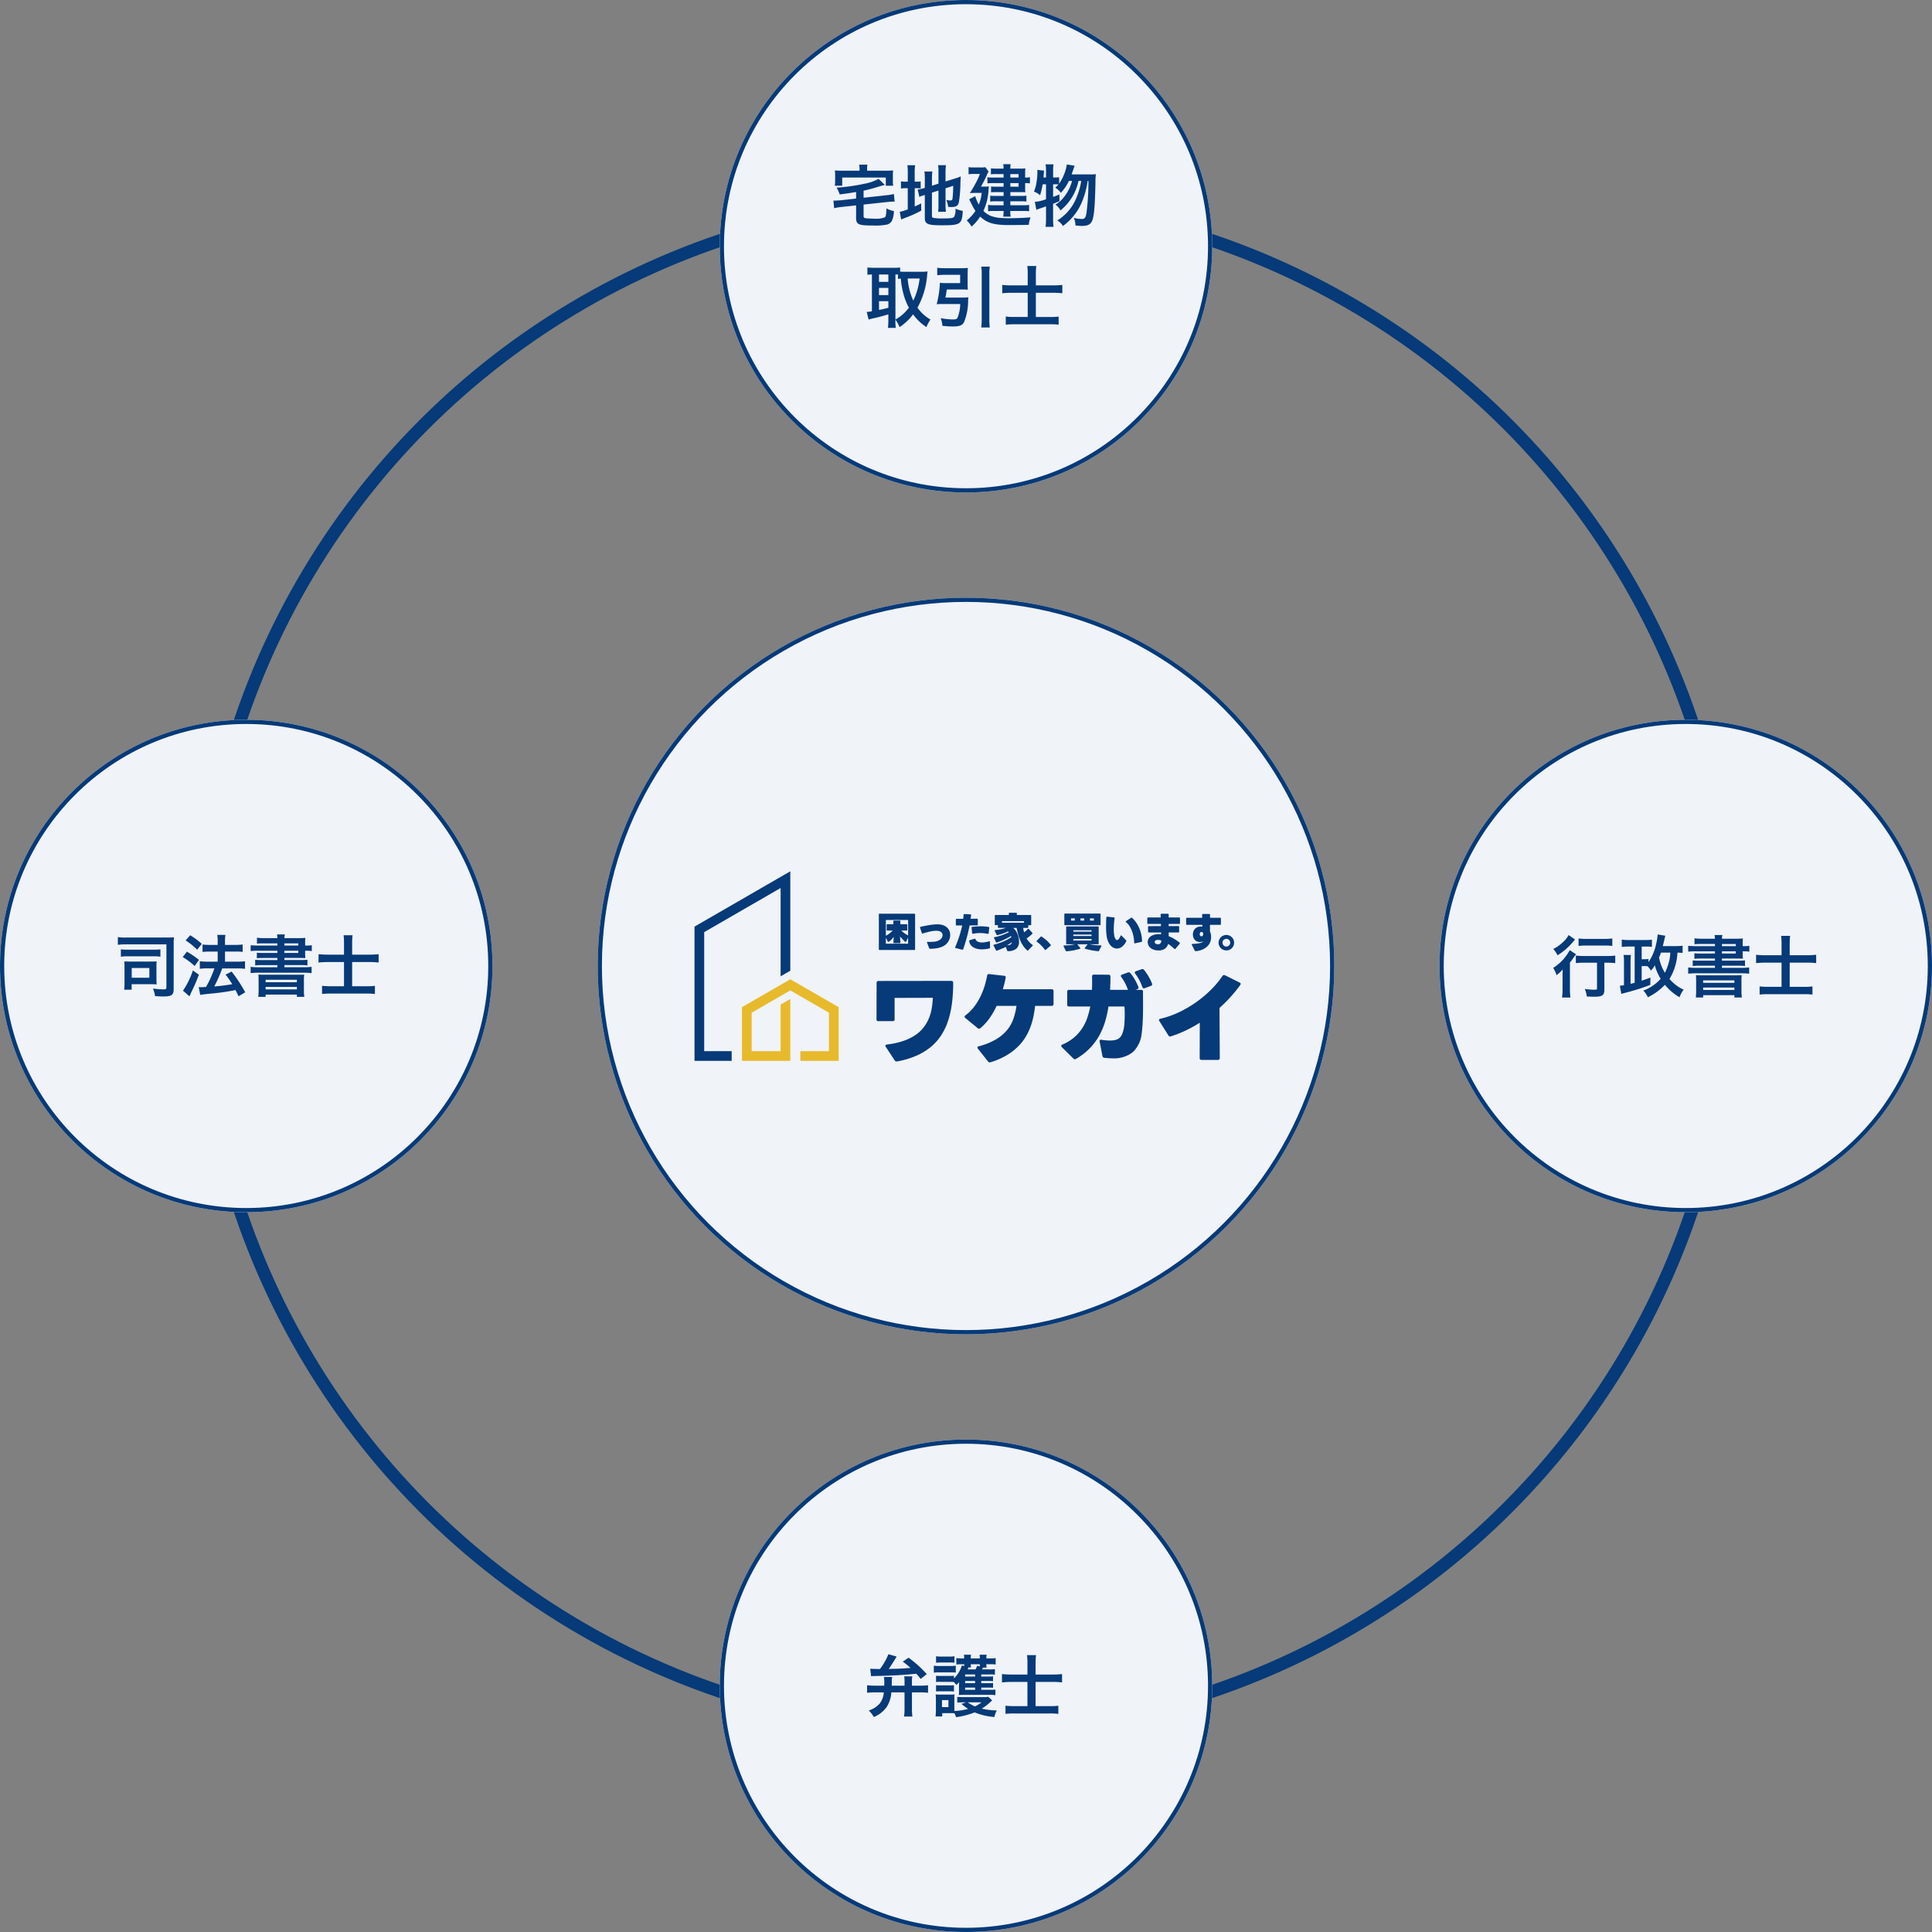 <svg xmlns="http://www.w3.org/2000/svg" width="459" height="459" viewBox="0 0 459 459"><rect x="0" y="0" width="459" height="459" fill="#808080" stroke="none"/><g transform="translate(10358 24568)"><g transform="translate(-10312 -24522)" fill="none" stroke="#063a78" stroke-width="3"><circle cx="183.5" cy="183.5" r="183.5" stroke="none"/><circle cx="183.5" cy="183.5" r="182" fill="none"/></g><g transform="translate(-10216 -24426)" fill="#f0f3f7" stroke="#063a78" stroke-width="1"><circle cx="87.5" cy="87.5" r="87.5" stroke="none"/><circle cx="87.5" cy="87.5" r="87" fill="none"/></g><g transform="translate(-10193 -24361)"><g transform="translate(0 0)"><path d="M22.758,0,0,13.141V45.035H8.83v-2.3H2.3V14.453L20.457,3.971V24.945l2.3-1.33Z" transform="translate(0 0.001)" fill="#063a78"/><path d="M52.651,74.168V86.922H43.556v-2.3H50.35V75.485L41.166,70.18l-9.184,5.305v9.131h6.882V73.55l2.3-1.33v14.7H29.681V74.168l11.485-6.63Z" transform="translate(-18.408 -41.886)" fill="#e7ba2b" fill-rule="evenodd"/></g><g transform="translate(43.239 9.851)"><path d="M111.318,105.7a.541.541,0,0,1-.588-.235l-2.115-3.221a.4.4,0,0,1-.094-.259c0-.173.125-.274.376-.306a18.72,18.72,0,0,0,3.985-.882,11.894,11.894,0,0,0,2.879-1.445,8.282,8.282,0,0,0,1.951-1.88,9.715,9.715,0,0,0,1.2-2.175,11.132,11.132,0,0,0,.635-2.34,20.848,20.848,0,0,0,.235-2.374l-9.075.023v5.078a.4.4,0,0,1-.447.447h-3.408a.4.4,0,0,1-.447-.447l.023-8.651a.4.4,0,0,1,.447-.447l17.3-.023c.3,0,.447.157.447.47a39.518,39.518,0,0,1-.247,4.5,23.317,23.317,0,0,1-.823,4.067,15.416,15.416,0,0,1-1.563,3.549,12.258,12.258,0,0,1-2.457,2.915,14.372,14.372,0,0,1-3.5,2.21,20.112,20.112,0,0,1-4.713,1.422" transform="translate(-106.405 -70.38)" fill="#063a78"/><path d="M150.349,104.83a.517.517,0,0,1-.588-.188l-2.4-3.032a.511.511,0,0,1-.117-.259q0-.259.329-.329a15.684,15.684,0,0,0,4.078-1.634,10.219,10.219,0,0,0,2.621-2.2,8.587,8.587,0,0,0,1.516-2.68,16.667,16.667,0,0,0,.741-3.079h-4.725A18.586,18.586,0,0,1,150.09,94.4a12.142,12.142,0,0,1-2.162,2.339.536.536,0,0,1-.306.117.584.584,0,0,1-.329-.141l-2.915-2.4a.388.388,0,0,1-.188-.305.4.4,0,0,1,.212-.329,10.838,10.838,0,0,0,2.057-2.045,14.14,14.14,0,0,0,1.492-2.41,17.262,17.262,0,0,0,1-2.539,22.519,22.519,0,0,0,.6-2.433.4.4,0,0,1,.493-.376l3.526.4a.376.376,0,0,1,.377.493q-.118.682-.294,1.352t-.364,1.351h11.589a.4.4,0,0,1,.447.447v3.056a.4.4,0,0,1-.447.447H160.95q-.14,1.246-.411,2.562a16.9,16.9,0,0,1-.752,2.586,13.92,13.92,0,0,1-1.246,2.48,11.682,11.682,0,0,1-1.9,2.28,14.614,14.614,0,0,1-2.68,1.963,17.344,17.344,0,0,1-3.609,1.528" transform="translate(-123.267 -69.307)" fill="#063a78"/><path d="M188.889,103.162a.628.628,0,0,1-.329-.164l-2.75-2.727a.427.427,0,0,1-.141-.306c0-.141.086-.243.259-.306a10.625,10.625,0,0,0,2.668-1.586,10.277,10.277,0,0,0,1.916-2.092,10.923,10.923,0,0,0,1.282-2.516,18.839,18.839,0,0,0,.764-2.856h-5.031a.4.4,0,0,1-.446-.447V87.106a.4.4,0,0,1,.446-.446h5.431q.047-.776.047-1.552t-.024-1.6c0-.313.15-.47.447-.47l3.479.024c.3,0,.447.157.447.47q0,.8-.024,1.587t-.07,1.54h4.254a12.109,12.109,0,0,0-.657-1.54,10.8,10.8,0,0,0-.918-1.493.512.512,0,0,1-.117-.282q0-.211.282-.305l1.364-.494a.508.508,0,0,1,.611.141,9.56,9.56,0,0,1,1.105,1.587,12.97,12.97,0,0,1,.8,1.681.394.394,0,0,1-.282.564l-.4.141h1.34q.446,0,.446.47,0,1.1.012,2.409t-.012,2.621q-.022,1.316-.094,2.562t-.21,2.233a7.105,7.105,0,0,1-2.127,4.514,7.246,7.246,0,0,1-4.879,1.457c-.281,0-.58-.012-.893-.035s-.635-.052-.963-.082a.491.491,0,0,1-.471-.424l-.657-3.408a.339.339,0,0,1,.446-.447q.611.094,1.116.13t.953.035a4.906,4.906,0,0,0,1.316-.153,2.236,2.236,0,0,0,.9-.482,2.415,2.415,0,0,0,.587-.847,7.042,7.042,0,0,0,.388-1.269,7.282,7.282,0,0,0,.164-1.14q.047-.646.07-1.352t.012-1.434q-.011-.728-.058-1.41h-3.809a24.593,24.593,0,0,1-.834,3.738,16.529,16.529,0,0,1-1.458,3.362,14.405,14.405,0,0,1-2.233,2.926,15.026,15.026,0,0,1-3.186,2.433.723.723,0,0,1-.282.094m16.621-16.9a.392.392,0,0,1-.565-.259,12,12,0,0,0-.7-1.61,10.7,10.7,0,0,0-.987-1.563.511.511,0,0,1-.118-.282q0-.211.306-.329l1.292-.446a.472.472,0,0,1,.588.141,11.135,11.135,0,0,1,1.081,1.552,10.334,10.334,0,0,1,.822,1.693.392.392,0,0,1-.259.564Z" transform="translate(-141.777 -68.344)" fill="#063a78"/><path d="M237.722,104.452a.4.4,0,0,1-.447-.447l.023-8.392a30.511,30.511,0,0,1-3.479,1.916,27.7,27.7,0,0,1-3.385,1.328.458.458,0,0,1-.588-.212l-2.139-3.409a.4.4,0,0,1-.094-.258q0-.235.329-.306a21.754,21.754,0,0,0,4.4-1.539,27.42,27.42,0,0,0,7.629-5.36,21.931,21.931,0,0,0,2.715-3.256.455.455,0,0,1,.612-.164l3.455,1.716a.365.365,0,0,1,.259.329.521.521,0,0,1-.117.281,32.429,32.429,0,0,1-2.34,2.88,35.826,35.826,0,0,1-2.574,2.551l.07,11.895a.4.4,0,0,1-.447.447Z" transform="translate(-160.496 -69.494)" fill="#063a78"/><path d="M107.563,66.583a.137.137,0,0,1-.156-.154V58.121a.137.137,0,0,1,.156-.155h8.3a.137.137,0,0,1,.156.155v8.307a.137.137,0,0,1-.156.154Zm1.509-3.389a4.415,4.415,0,0,0,.857-.527,6.259,6.259,0,0,0,.76-.693h-1.275a.137.137,0,0,1-.156-.154v-1.2a.137.137,0,0,1,.156-.155h1.441v-.717a.137.137,0,0,1,.156-.155h1.353a.138.138,0,0,1,.156.155v.717h1.49a.137.137,0,0,1,.156.155v1.2a.137.137,0,0,1-.156.154h-1.265a6.948,6.948,0,0,0,.788.659,6.088,6.088,0,0,0,.828.5v-3.67h-5.287Zm5.287,1.9V63.65l-.458.92a.144.144,0,0,1-.126.1c-.052,0-.143-.058-.272-.174s-.266-.249-.409-.4-.277-.292-.4-.431-.209-.234-.249-.286l.078,1.424c.013.1-.039.154-.156.154h-1.343q-.175,0-.156-.154l.078-1.327c-.045.058-.125.153-.239.286s-.239.266-.375.4a5.3,5.3,0,0,1-.394.358.555.555,0,0,1-.287.155.139.139,0,0,1-.117-.087l-.458-.93v1.433Z" transform="translate(-106.852 -57.742)" fill="#063a78"/><path d="M127.456,68.321a.214.214,0,0,1-.214-.146l-.477-1.287a.151.151,0,0,1,0-.154.156.156,0,0,1,.151-.049,11.541,11.541,0,0,0,1.514-.038,3.076,3.076,0,0,0,1.163-.32,1.69,1.69,0,0,0,.628-.561,1.239,1.239,0,0,0,.219-.678.95.95,0,0,0-.107-.441.908.908,0,0,0-.341-.353,1.653,1.653,0,0,0-.594-.208,3.268,3.268,0,0,0-.867-.015,9.607,9.607,0,0,0-1.519.266q-.721.189-1.285.353a.171.171,0,0,1-.234-.126l-.4-1.239q-.059-.174.126-.223.759-.164,1.645-.329a18.108,18.108,0,0,1,1.869-.242c.078-.007.156-.012.234-.014s.153,0,.224,0a4,4,0,0,1,1.378.213,2.715,2.715,0,0,1,.95.566,2.267,2.267,0,0,1,.55.809,2.528,2.528,0,0,1,.18.939,2.844,2.844,0,0,1-.107.77,3.1,3.1,0,0,1-.312.731,3.168,3.168,0,0,1-.5.643,2.876,2.876,0,0,1-.677.5,4.5,4.5,0,0,1-.754.31,6.469,6.469,0,0,1-.818.2,7.792,7.792,0,0,1-.832.1c-.28.019-.545.029-.8.029" transform="translate(-114.742 -59.771)" fill="#063a78"/><path d="M140.295,66.2c-.13-.033-.169-.11-.117-.233q.615-1.482,1.008-2.735t.647-2.4H140.5a.163.163,0,0,1-.185-.184v-1.22c0-.123.064-.184.194-.184h1.548c.026-.162.047-.321.063-.48s.031-.318.044-.479q.02-.184.195-.164l1.421.068c.13.013.185.081.166.2-.019.142-.039.282-.058.421s-.045.282-.078.431q.36-.01.735-.01h.8a.163.163,0,0,1,.185.184v1.22a.163.163,0,0,1-.185.184h-1.761q-.244,1.288-.609,2.668t-.91,2.977a.165.165,0,0,1-.224.126Zm6.211.31a4.93,4.93,0,0,1-1.061-.111,3.327,3.327,0,0,1-.944-.363,2.066,2.066,0,0,1-1.022-1.491q-.049-.164.136-.213l1.149-.349c.1-.032.182.009.234.126a1,1,0,0,0,.545.571,2.314,2.314,0,0,0,.983.194,4.684,4.684,0,0,0,.794-.073q.424-.072.9-.2.2-.048.2.155l.019,1.336a.181.181,0,0,1-.156.2q-.438.1-.89.155a6.987,6.987,0,0,1-.892.058m1.412-3.689q-.5-.087-.939-.136a8.164,8.164,0,0,0-.882-.048,8.006,8.006,0,0,0-.832.043q-.414.044-.881.121c-.13.019-.2-.033-.2-.154l-.117-1.289a.164.164,0,0,1,.166-.2q.526-.047,1.032-.087t1-.039q.458,0,.91.039t.92.116a.166.166,0,0,1,.156.2l-.127,1.278c-.007.122-.075.174-.2.155" transform="translate(-121.467 -57.812)" fill="#063a78"/><path d="M160.013,66.674a.172.172,0,0,1-.185-.126l-.321-.891q-.517.271-1.066.5t-1.057.4a.151.151,0,0,1-.2-.078l-.584-1.132q-.078-.145.078-.194a15.76,15.76,0,0,0,2.118-.707,11.657,11.657,0,0,0,2.039-1.094c-.013-.051-.028-.1-.044-.145s-.031-.09-.044-.136a14.842,14.842,0,0,1-1.684.9,14.693,14.693,0,0,1-1.694.654.139.139,0,0,1-.194-.1l-.458-.968q-.068-.154.136-.2a12.08,12.08,0,0,0,1.786-.489,12.973,12.973,0,0,0,1.591-.682c-.032-.033-.063-.065-.092-.1s-.06-.065-.092-.1a12.648,12.648,0,0,1-1.285.523,12.449,12.449,0,0,1-1.256.368.158.158,0,0,1-.194-.1l-.429-.93c-.051-.11,0-.171.146-.184a10.849,10.849,0,0,0,1.285-.174,7.96,7.96,0,0,0,1.2-.329h-1.723a.137.137,0,0,1-.156-.155v-.494h-.585a.137.137,0,0,1-.156-.154V58.251a.137.137,0,0,1,.156-.155h3.183v-.378a.138.138,0,0,1,.157-.155h1.586a.138.138,0,0,1,.156.155V58.1h3.252a.137.137,0,0,1,.156.155v2.111a.137.137,0,0,1-.156.154h-.535v.494a.137.137,0,0,1-.156.155h-1.061c.032.187.066.364.1.532s.075.336.121.5a3.663,3.663,0,0,0,.482-.373q.229-.208.4-.4a.166.166,0,0,1,.117-.058.211.211,0,0,1,.107.048l.857.92a.21.21,0,0,1,.049.107.207.207,0,0,1-.049.106,6.965,6.965,0,0,1-.652.586q-.37.3-.71.537a4.936,4.936,0,0,0,1.392,1.511.159.159,0,0,1,.068.116.146.146,0,0,1-.049.106l-1.042,1.084a.169.169,0,0,1-.117.059.213.213,0,0,1-.107-.049,5.515,5.515,0,0,1-.915-1.017,7.479,7.479,0,0,1-.7-1.249,10.827,10.827,0,0,1-.521-1.452q-.218-.775-.384-1.617h-.73l-.039.038a3.31,3.31,0,0,1,.54.605,4.054,4.054,0,0,1,.424.775,5.209,5.209,0,0,1,.277.886,4.363,4.363,0,0,1,.1.939,2.16,2.16,0,0,1-.623,1.675,3,3,0,0,1-2.015.591m3.816-7.126H158.6v.387h5.228Zm-4.011,5.722a1.457,1.457,0,0,0,.823-.164.736.736,0,0,0,.307-.542q-.312.233-.609.411t-.521.3" transform="translate(-128.792 -57.563)" fill="#063a78"/><path d="M177.16,70.944a.166.166,0,0,1-.136-.087,8.169,8.169,0,0,0-.871-1.012,7.7,7.7,0,0,0-1-.848.159.159,0,0,1-.079-.125.175.175,0,0,1,.059-.126l.915-.939a.2.2,0,0,1,.136-.068.158.158,0,0,1,.1.029,11.031,11.031,0,0,1,1.1.837,7.809,7.809,0,0,1,1.033,1.089.219.219,0,0,1,.048.116.176.176,0,0,1-.078.146l-1.11.939a.215.215,0,0,1-.117.048" transform="translate(-137.05 -62.105)" fill="#063a78"/><path d="M187.367,66.869a.17.17,0,0,1-.194-.106l-.525-1.094a.126.126,0,0,1,0-.131.133.133,0,0,1,.122-.053q.788-.01,1.435-.078a6.492,6.492,0,0,0,1.115-.2h-1.9a.138.138,0,0,1-.156-.155V61.118a.138.138,0,0,1,.156-.155h7.409a.137.137,0,0,1,.156.155v3.931a.137.137,0,0,1-.156.155h-1.947a7.814,7.814,0,0,0,1.241.2q.716.062,1.388.082a.129.129,0,0,1,.121.058.126.126,0,0,1-.014.136l-.555,1.064a.184.184,0,0,1-.194.107q-.838-.077-1.616-.227t-1.48-.354c-.071-.019-.107-.055-.107-.106a.131.131,0,0,1,.039-.1l.672-.862h-2.483l.7.871a.155.155,0,0,1,.039.1c0,.058-.035.1-.107.116a15.094,15.094,0,0,1-1.528.363,16.132,16.132,0,0,1-1.626.218m-.389-6.2a.137.137,0,0,1-.156-.155v-2.45a.137.137,0,0,1,.156-.155h8.295a.138.138,0,0,1,.156.155v2.45a.137.137,0,0,1-.156.155Zm2.327-1.607h-.887v.513h.887Zm3.982,2.808h-4.332v.339h4.332Zm0,1.036h-4.332v.339h4.332Zm0,1.036h-4.332v.378h4.332Zm-1.743-4.88h-.886v.513h.886Zm2.288,0h-.925v.513h.925Z" transform="translate(-142.205 -57.719)" fill="#063a78"/><path d="M207.475,66.812a1.876,1.876,0,0,1-1.056-.334,2.751,2.751,0,0,1-.862-.983,4.827,4.827,0,0,1-.521-1.631,15.3,15.3,0,0,1-.141-2.232q0-1,.059-2.217a.168.168,0,0,1,.2-.174l1.616.174c.123.013.175.084.156.213a19.041,19.041,0,0,0-.2,2.6,7.822,7.822,0,0,0,.122,1.5,2.189,2.189,0,0,0,.365.925.335.335,0,0,0,.262.145.608.608,0,0,0,.419-.247,2.908,2.908,0,0,0,.448-.741c.045-.084.091-.126.136-.126a.186.186,0,0,1,.117.068l1.042,1.084a.2.2,0,0,1,.068.145.273.273,0,0,1-.039.136,3.438,3.438,0,0,1-1.013,1.283,2,2,0,0,1-1.178.411m4.3-1.239c-.136.033-.2-.019-.2-.155a9.524,9.524,0,0,0-.136-1.307,8.194,8.194,0,0,0-.346-1.326,6.5,6.5,0,0,0-.584-1.23,4.28,4.28,0,0,0-.862-1.017.213.213,0,0,1-.078-.136.157.157,0,0,1,.087-.125l1.188-.756a.182.182,0,0,1,.116-.039.191.191,0,0,1,.137.058,6.217,6.217,0,0,1,.944,1.084,7.641,7.641,0,0,1,.735,1.337,8.59,8.59,0,0,1,.482,1.5,7.19,7.19,0,0,1,.175,1.583.183.183,0,0,1-.166.2Z" transform="translate(-150.357 -58.31)" fill="#063a78"/><path d="M225.2,66.707a3.442,3.442,0,0,1-.677-.068,3.1,3.1,0,0,1-.632-.2,2.328,2.328,0,0,1-.54-.329,1.723,1.723,0,0,1-.4-.46,1.867,1.867,0,0,1-.263-.949,1.638,1.638,0,0,1,.19-.77,1.662,1.662,0,0,1,.57-.615,3.067,3.067,0,0,1,.822-.353,3.968,3.968,0,0,1,1.057-.131q.253,0,.545.029a1.976,1.976,0,0,1-.01-.2v-.223h-2.91a.163.163,0,0,1-.185-.184V61.12a.163.163,0,0,1,.185-.184l2.872-.009c0-.09,0-.178,0-.262s-.005-.171-.005-.261h-3.047a.163.163,0,0,1-.185-.184V59.058a.163.163,0,0,1,.185-.184l3-.01q-.01-.184-.01-.353t-.01-.334a.163.163,0,0,1,.185-.184l1.539-.009c.123,0,.185.058.185.174v.707h2.5a.163.163,0,0,1,.185.184V60.22a.163.163,0,0,1-.185.184h-2.5v.523l2.3-.01a.163.163,0,0,1,.185.184v1.152a.163.163,0,0,1-.185.184h-2.3c.006.149.009.3.009.441v.44a9.056,9.056,0,0,1,1.27.62,10.71,10.71,0,0,1,1.31.91.188.188,0,0,1,.078.136.168.168,0,0,1-.049.126l-1.013,1.2a.176.176,0,0,1-.136.068.18.18,0,0,1-.127-.058q-.331-.31-.7-.61t-.745-.561a2.457,2.457,0,0,1-.477.857,1.814,1.814,0,0,1-.809.537,2.8,2.8,0,0,1-.526.126,3.834,3.834,0,0,1-.545.039m-.068-1.471a1.105,1.105,0,0,0,.151-.01.684.684,0,0,0,.467-.286,1.231,1.231,0,0,0,.18-.566,2.259,2.259,0,0,0-.837-.174,1.024,1.024,0,0,0-.555.135.368.368,0,0,0-.146.16.474.474,0,0,0-.049.208.411.411,0,0,0,.039.184.538.538,0,0,0,.292.256,1.145,1.145,0,0,0,.457.092" transform="translate(-158.251 -57.751)" fill="#063a78"/><path d="M241.518,66.909a.217.217,0,0,1-.224-.126l-.691-1.366a.139.139,0,0,1,.136-.223,8.049,8.049,0,0,0,1.748-.189,1.6,1.6,0,0,0,.91-.469,1.14,1.14,0,0,1-.37.159,1.85,1.85,0,0,1-.447.053,2.013,2.013,0,0,1-.672-.116,1.371,1.371,0,0,1-.565-.368,1.6,1.6,0,0,1-.37-.6,2.179,2.179,0,0,1,.054-1.549,1.605,1.605,0,0,1,.511-.673,1.745,1.745,0,0,1,.564-.286,2.268,2.268,0,0,1,1-.063c0-.071,0-.142,0-.213s-.005-.142-.005-.213h-3.66a.163.163,0,0,1-.185-.184V59.173a.163.163,0,0,1,.185-.184h3.631q-.01-.184-.01-.358t-.01-.358a.163.163,0,0,1,.185-.184h1.509q.185,0,.185.174v.726h2.4a.163.163,0,0,1,.185.184V60.48a.163.163,0,0,1-.185.184h-2.415q0,.369,0,.76t0,.808a3.017,3.017,0,0,1,.185.561,3.25,3.25,0,0,1,.078.746c0,.09,0,.182-.009.276s-.016.192-.029.3a2.683,2.683,0,0,1-.351,1.027,3.078,3.078,0,0,1-.749.857,4.079,4.079,0,0,1-1.105.615,5.023,5.023,0,0,1-1.406.3m1.353-3.534a.467.467,0,0,0,.18-.034.274.274,0,0,0,.131-.111.514.514,0,0,0,.088-.193.963.963,0,0,0,.019-.184.839.839,0,0,0-.015-.174.484.484,0,0,0-.024-.087c-.007-.007-.01-.012-.01-.014s0-.008-.01-.015a.35.35,0,0,0-.136-.159.366.366,0,0,0-.194-.054.428.428,0,0,0-.2.049.371.371,0,0,0-.151.155.7.7,0,0,0-.078.32.652.652,0,0,0,.078.329.352.352,0,0,0,.321.174" transform="translate(-165.689 -57.797)" fill="#063a78"/><path d="M255.024,70.763a1.816,1.816,0,0,1-.72-.145,1.835,1.835,0,0,1-.984-.973,1.789,1.789,0,0,1-.146-.722,1.765,1.765,0,0,1,.146-.712,1.843,1.843,0,0,1,.979-.973,1.806,1.806,0,0,1,.725-.146,1.784,1.784,0,0,1,.715.146,1.879,1.879,0,0,1,.584.392,1.855,1.855,0,0,1,.394.581,1.756,1.756,0,0,1,.146.712,1.79,1.79,0,0,1-.146.717,1.838,1.838,0,0,1-.394.585,1.862,1.862,0,0,1-.584.393,1.783,1.783,0,0,1-.715.145m-.01-.92a.926.926,0,0,0,.365-.073.9.9,0,0,0,.292-.2.985.985,0,0,0,.194-.3.886.886,0,0,0,.073-.354.84.84,0,0,0-.073-.353.977.977,0,0,0-.2-.286.9.9,0,0,0-.292-.194.947.947,0,0,0-.36-.068.866.866,0,0,0-.351.073,1,1,0,0,0-.292.193.837.837,0,0,0-.2.286.9.9,0,0,0-.068.348.942.942,0,0,0,.068.354.867.867,0,0,0,.2.3.949.949,0,0,0,.292.2.866.866,0,0,0,.351.073" transform="translate(-171.903 -61.815)" fill="#063a78"/></g></g><g transform="translate(-10016 -24397)" fill="#f0f3f7" stroke="#063a78" stroke-width="1"><circle cx="58.5" cy="58.5" r="58.5" stroke="none"/><circle cx="58.5" cy="58.5" r="58" fill="none"/></g><path d="M-20.928-6.976V-.944c0,.352-.08.384-.72.384a18.806,18.806,0,0,1-2.176-.176,6.436,6.436,0,0,1,.464,1.792c.752.032,1.232.048,1.776.048,1.936,0,2.4-.336,2.4-1.712V-6.976h.688a16.582,16.582,0,0,1,1.9.1V-8.672a14.082,14.082,0,0,1-1.952.1h-5.44a16.42,16.42,0,0,1-1.968-.1V-6.88a16.989,16.989,0,0,1,1.968-.1Zm-6.752-6.576a5.609,5.609,0,0,1-.768,1.12,10.1,10.1,0,0,1-2.864,2.192,7.261,7.261,0,0,1,1.008,1.5,15.281,15.281,0,0,0,3.68-3.2c.3-.352.3-.352.48-.544Zm2.368,2.592a16.39,16.39,0,0,1,1.872-.1h4.352a15.74,15.74,0,0,1,1.792.1v-1.776a13.558,13.558,0,0,1-1.824.1h-4.32a13.7,13.7,0,0,1-1.872-.1ZM-29.12-.736A13.844,13.844,0,0,1-29.232,1.3h1.984A13.748,13.748,0,0,1-27.36-.72v-6.3c.416-.512.56-.72.928-1.248a5.655,5.655,0,0,1,.528-.7l-1.5-.992a11.465,11.465,0,0,1-3.936,4.224,7.351,7.351,0,0,1,.8,1.712,7.885,7.885,0,0,0,1.456-1.36c-.032,1.088-.032,1.184-.032,1.856ZM-.592-11.024a10.015,10.015,0,0,1-1.584.1H-5.3c.352-1.424.352-1.424.432-1.808a5.228,5.228,0,0,1,.176-.656l-1.824-.3a12.024,12.024,0,0,1-.3,1.952A12.39,12.39,0,0,1-8.7-7.1v-.768a6.675,6.675,0,0,1-1.184.064h-.432v-3.008h1.088a8.185,8.185,0,0,1,1.344.08v-1.712a15.614,15.614,0,0,1-1.664.08h-3.856a12.707,12.707,0,0,1-1.648-.1v1.744a12.319,12.319,0,0,1,1.568-.1h1.5v8.608c-.384.112-.5.144-.976.256V-6.976a14.761,14.761,0,0,1,.08-1.84h-1.744a11.178,11.178,0,0,1,.1,1.856v5.328A9.559,9.559,0,0,1-15.5-1.5l.336,1.936c.112-.032.112-.032.24-.064.256-.08.288-.08.432-.128A55.938,55.938,0,0,0-8.272-1.7L-8.24-3.44c-1.152.416-1.552.56-2.08.736V-6.176h.432a7.705,7.705,0,0,1,.96.032,4.278,4.278,0,0,1,.8,1.056A6.626,6.626,0,0,0-7.2-6.352a12.226,12.226,0,0,0,1.392,3.2,10.311,10.311,0,0,1-4.128,2.8A5.008,5.008,0,0,1-8.848,1.232,14.035,14.035,0,0,0-4.8-1.728a12.639,12.639,0,0,0,3.472,2.96A5.974,5.974,0,0,1-.336-.576,9.521,9.521,0,0,1-3.712-3.12,13.077,13.077,0,0,0-1.824-9.376c.592.016.88.032,1.232.064ZM-3.52-9.376a9.407,9.407,0,0,1-.24,1.888A13.319,13.319,0,0,1-4.8-4.576,10.794,10.794,0,0,1-6.192-8.208a9.583,9.583,0,0,0,.448-1.168ZM7.088-10.912H2.576a18.22,18.22,0,0,1-1.84-.08V-9.6a14.761,14.761,0,0,1,1.84-.08H7.088v.528h-3.3a13.636,13.636,0,0,1-1.584-.064V-7.9a13.992,13.992,0,0,1,1.584-.064h3.3v.5H3.472a14.852,14.852,0,0,1-1.664-.064v1.344a11.717,11.717,0,0,1,1.664-.08H7.088v.512h-4.5a14.094,14.094,0,0,1-1.856-.1v1.488a16.1,16.1,0,0,1,1.856-.1H13.376a16,16,0,0,1,1.84.1V-5.856a13.5,13.5,0,0,1-1.84.1H8.752v-.512H12.56a11.855,11.855,0,0,1,1.664.08V-7.536a14.491,14.491,0,0,1-1.664.064H8.752v-.5h3.312c.72,0,1.2.016,1.664.048a9.244,9.244,0,0,1-.048-1.136V-9.68h.08a9.012,9.012,0,0,1,1.5.08v-1.392a9.076,9.076,0,0,1-1.456.08H13.68v-.464a11.949,11.949,0,0,1,.048-1.36,16.65,16.65,0,0,1-1.76.064H8.752a3.368,3.368,0,0,1,.112-.88H6.992a4.939,4.939,0,0,1,.1.88h-3.1a12.837,12.837,0,0,1-1.76-.1v1.408a13.329,13.329,0,0,1,1.568-.064h3.3Zm4.96,1.232v.528h-3.3V-9.68Zm0-1.232h-3.3v-.512h3.3ZM2.624-.368a15.065,15.065,0,0,1-.08,1.648H4.288V.736h7.424V1.28h1.776a9.8,9.8,0,0,1-.1-1.664V-2.448a11.082,11.082,0,0,1,.064-1.568c-.368.032-.64.032-1.712.032H4.272c-1.056,0-1.3,0-1.7-.032.032.384.048.656.048,1.568ZM4.288-2.784h7.424v.592H4.288Zm0,1.7h7.424V-.5H4.288ZM22.912-8.752H19.2a19.85,19.85,0,0,1-2.336-.112V-6.88A21.571,21.571,0,0,1,19.2-6.992h3.712v5.744H19.7a15.4,15.4,0,0,1-2-.1V.592A16.933,16.933,0,0,1,19.712.5h8.544a13.853,13.853,0,0,1,2,.1V-1.344a13.447,13.447,0,0,1-2.016.1H24.848V-6.992h4.128a18.188,18.188,0,0,1,2.16.112V-8.864a19.894,19.894,0,0,1-2.224.112H24.848V-11.52a15.422,15.422,0,0,1,.1-1.84H22.816a15.138,15.138,0,0,1,.1,1.824Z" transform="translate(-9957.656 -24332.305)" fill="#063a78"/><g transform="translate(-10358 -24397)" fill="#f0f3f7" stroke="#063a78" stroke-width="1"><circle cx="58.5" cy="58.5" r="58.5" stroke="none"/><circle cx="58.5" cy="58.5" r="58" fill="none"/></g><path d="M-17.552-11.28a15.448,15.448,0,0,1,.064-1.6c-.512.048-.976.064-1.664.064h-9.664a10.385,10.385,0,0,1-2-.112v1.84a14.575,14.575,0,0,1,2-.1h9.536V-.976c0,.368-.16.48-.688.48a18.274,18.274,0,0,1-2.5-.208,7.207,7.207,0,0,1,.48,1.792c.72.064,1.264.1,1.968.1,2,0,2.464-.352,2.464-1.824ZM-30.1-8.256a7.445,7.445,0,0,1,1.44-.1h6.528a7.366,7.366,0,0,1,1.424.1v-1.76a8.859,8.859,0,0,1-1.44.08h-6.512a8.859,8.859,0,0,1-1.44-.08Zm8.448,2.5c0-.64.016-.976.048-1.392-.368.032-.7.048-1.472.048h-4.784c-.656,0-1.04-.016-1.44-.048a12.684,12.684,0,0,1,.064,1.44V-2.1a12.247,12.247,0,0,1-.08,1.68h1.776V-1.728H-23.1c.8,0,1.072.016,1.5.048-.032-.4-.048-.752-.048-1.392Zm-5.872.176h4.192v2.32H-27.52Zm16.272,6.4c.512-.1.848-.144,2.592-.32A52.836,52.836,0,0,0-2.864-.336c.256.5.368.736.736,1.472L-.56.192A34.652,34.652,0,0,0-3.792-4.736L-5.216-4A20.391,20.391,0,0,1-3.648-1.728,38.4,38.4,0,0,1-7.9-1.2l.144-.3a32,32,0,0,0,1.408-3.1c.224-.592.224-.592.32-.88h3.76a12.618,12.618,0,0,1,1.664.1V-7.184a12.7,12.7,0,0,1-1.68.1H-5.36v-2.4h2.576a10.985,10.985,0,0,1,1.616.08v-1.76a11.618,11.618,0,0,1-1.632.1H-5.36v-.7a9.237,9.237,0,0,1,.1-1.68H-7.2a8.626,8.626,0,0,1,.1,1.68v.7h-1.9a11.521,11.521,0,0,1-1.7-.1v1.76c.512-.048,1.056-.08,1.68-.08H-7.1v2.4H-9.6a12.58,12.58,0,0,1-1.744-.1v1.792a13.85,13.85,0,0,1,1.728-.1h1.728A24.233,24.233,0,0,1-9.872-1.072c-.544.032-.928.048-1.184.048-.16,0-.288,0-.544-.016ZM-14.72-12.128A16.32,16.32,0,0,1-11.968-9.92l1.088-1.392a16.826,16.826,0,0,0-2.752-2.048Zm-.688,3.952A16.484,16.484,0,0,1-12.56-6.048L-11.552-7.5a19.824,19.824,0,0,0-2.864-1.952Zm2.416,3.184a19.235,19.235,0,0,1-2.352,4.8l1.536,1.344a3.223,3.223,0,0,0,.192-.4c.208-.5.208-.5.5-1.088.64-1.328.992-2.176,1.552-3.648Zm20.08-5.92H2.576a18.22,18.22,0,0,1-1.84-.08V-9.6a14.761,14.761,0,0,1,1.84-.08H7.088v.528h-3.3a13.636,13.636,0,0,1-1.584-.064V-7.9a13.992,13.992,0,0,1,1.584-.064h3.3v.5H3.472a14.852,14.852,0,0,1-1.664-.064v1.344a11.717,11.717,0,0,1,1.664-.08H7.088v.512h-4.5a14.094,14.094,0,0,1-1.856-.1v1.488a16.1,16.1,0,0,1,1.856-.1H13.376a16,16,0,0,1,1.84.1V-5.856a13.5,13.5,0,0,1-1.84.1H8.752v-.512H12.56a11.855,11.855,0,0,1,1.664.08V-7.536a14.491,14.491,0,0,1-1.664.064H8.752v-.5h3.312c.72,0,1.2.016,1.664.048a9.244,9.244,0,0,1-.048-1.136V-9.68h.08a9.012,9.012,0,0,1,1.5.08v-1.392a9.076,9.076,0,0,1-1.456.08H13.68v-.464a11.949,11.949,0,0,1,.048-1.36,16.65,16.65,0,0,1-1.76.064H8.752a3.368,3.368,0,0,1,.112-.88H6.992a4.939,4.939,0,0,1,.1.88h-3.1a12.837,12.837,0,0,1-1.76-.1v1.408a13.329,13.329,0,0,1,1.568-.064h3.3Zm4.96,1.232v.528h-3.3V-9.68Zm0-1.232h-3.3v-.512h3.3ZM2.624-.368a15.065,15.065,0,0,1-.08,1.648H4.288V.736h7.424V1.28h1.776a9.8,9.8,0,0,1-.1-1.664V-2.448a11.082,11.082,0,0,1,.064-1.568c-.368.032-.64.032-1.712.032H4.272c-1.056,0-1.3,0-1.7-.032.032.384.048.656.048,1.568ZM4.288-2.784h7.424v.592H4.288Zm0,1.7h7.424V-.5H4.288ZM22.912-8.752H19.2a19.85,19.85,0,0,1-2.336-.112V-6.88A21.571,21.571,0,0,1,19.2-6.992h3.712v5.744H19.7a15.4,15.4,0,0,1-2-.1V.592A16.933,16.933,0,0,1,19.712.5h8.544a13.853,13.853,0,0,1,2,.1V-1.344a13.447,13.447,0,0,1-2.016.1H24.848V-6.992h4.128a18.188,18.188,0,0,1,2.16.112V-8.864a19.894,19.894,0,0,1-2.224.112H24.848V-11.52a15.422,15.422,0,0,1,.1-1.84H22.816a15.138,15.138,0,0,1,.1,1.824Z" transform="translate(-10299.184 -24332.447)" fill="#063a78"/><g transform="translate(-10187 -24568)" fill="#f0f3f7" stroke="#063a78" stroke-width="1"><circle cx="58.5" cy="58.5" r="58.5" stroke="none"/><circle cx="58.5" cy="58.5" r="58" fill="none"/></g><path d="M-25.856-5.376l-3.632.4c-.432.032-1.12.08-1.44.08h-.32l.176,1.808a12.334,12.334,0,0,1,1.744-.288l3.472-.384V-.784c0,1.552.56,1.808,3.936,1.808A14.666,14.666,0,0,0-18.672.832,1.793,1.793,0,0,0-17.248-.352a5.7,5.7,0,0,0,.368-2.064,5.164,5.164,0,0,1-1.76-.64c-.064,1.536-.144,1.936-.416,2.144a5.933,5.933,0,0,1-2.624.3,15.3,15.3,0,0,1-1.952-.1C-24-.8-24.08-.9-24.08-1.3V-3.952l5.616-.608c.432-.048,1.184-.1,1.472-.1a2.052,2.052,0,0,1,.288.016l-.176-1.824a11.455,11.455,0,0,1-1.728.3l-5.472.592v-1.68c1.072-.224,1.968-.464,3.824-1.024a11.336,11.336,0,0,1,1.232-.336l-1.488-1.44a11.815,11.815,0,0,1-3.44,1.168,42.938,42.938,0,0,1-6.544.912,7.678,7.678,0,0,1,.736,1.616c1.952-.256,1.952-.256,3.9-.576ZM-25.04-12h-4.1a17.442,17.442,0,0,1-1.76-.064,8.357,8.357,0,0,1,.064,1.184v1.2a7.1,7.1,0,0,1-.08,1.248h1.76v-1.936H-18.8v1.936h1.744a9.407,9.407,0,0,1-.064-1.232V-10.88a7.536,7.536,0,0,1,.064-1.184c-.544.048-.96.064-1.776.064h-4.416v-.512a4.452,4.452,0,0,1,.08-.928h-1.968a4.455,4.455,0,0,1,.1.928Zm17.2,5.216,1.552-.5v3.392a12.169,12.169,0,0,1-.08,1.648h1.856a11.609,11.609,0,0,1-.1-1.6V-7.824l1.84-.576c-.048,1.552-.112,2.544-.192,3.072-.064.336-.16.4-.56.4a4.423,4.423,0,0,1-.9-.128,4.774,4.774,0,0,1,.432,1.648c.4.032.544.032.752.032,1.168,0,1.6-.272,1.808-1.184a29.54,29.54,0,0,0,.352-4.4c.032-.864.048-.976.08-1.68a9.782,9.782,0,0,1-1.312.48l-2.3.72v-2.24a13.172,13.172,0,0,1,.1-1.632H-6.368a11.421,11.421,0,0,1,.08,1.6v2.784l-1.552.5v-1.744a12.277,12.277,0,0,1,.1-1.632H-9.632a10.2,10.2,0,0,1,.1,1.7V-7.92l-.144.048a9.581,9.581,0,0,1-1.552.352l.4,1.744a8.643,8.643,0,0,1,.976-.368c.064-.016.176-.048.32-.1v5.5c0,1.408.7,1.712,3.936,1.712C-1.04.976-.7.752-.512-2.448a8.423,8.423,0,0,1-1.744-.528,3.669,3.669,0,0,1-.288,1.9c-.24.336-.752.416-2.656.416A12.492,12.492,0,0,1-7.376-.768c-.352-.064-.464-.176-.464-.5Zm-5.744-2.608h-.368a6.266,6.266,0,0,1-1.248-.08V-7.76a6.566,6.566,0,0,1,1.248-.08h.368v5.024a8.34,8.34,0,0,1-1.9.576l.336,1.84c.24-.112.384-.176.832-.352a26.931,26.931,0,0,0,3.952-1.776l-.048-1.7c-.72.368-.9.448-1.52.736V-7.84h.3a7.283,7.283,0,0,1,1.12.064v-1.68a5.367,5.367,0,0,1-1.072.064h-.352V-11.44a11.294,11.294,0,0,1,.1-1.856h-1.84a13.66,13.66,0,0,1,.1,1.84Zm22.768-.976h-2.4a7.624,7.624,0,0,1-1.44-.08v1.456A10.076,10.076,0,0,1,6.72-9.056H9.184v.864H7.328a6.9,6.9,0,0,1-1.12-.064v1.392a9.784,9.784,0,0,1,1.024-.048H9.184V-6H7.28A10.2,10.2,0,0,1,6-6.064v1.408a7.959,7.959,0,0,1,1.28-.08h1.9v.944H6.9A8.34,8.34,0,0,1,5.5-3.872v1.5A10.227,10.227,0,0,1,6.88-2.432h2.3A7.837,7.837,0,0,1,9.1-1.088h1.76a6.977,6.977,0,0,1-.08-1.344h3.04a11.7,11.7,0,0,1,1.424.064v-1.5a8.411,8.411,0,0,1-1.424.08h-3.04v-.944h2.464a10.738,10.738,0,0,1,1.36.064V-6.064A11.3,11.3,0,0,1,13.264-6h-2.48v-.912h2.448c.416,0,.7.016,1.12.032a7.96,7.96,0,0,1-.048-.96V-9.056a5.712,5.712,0,0,1,1.136.08v-1.488a4.62,4.62,0,0,1-1.136.1v-1.168a9.254,9.254,0,0,1,.048-1.008c-.352.032-.72.048-1.216.048H10.784a5.52,5.52,0,0,1,.08-1.056H9.1a4.971,4.971,0,0,1,.08,1.056H7.408a8.949,8.949,0,0,1-1.232-.064v1.424A8.072,8.072,0,0,1,7.312-11.2H9.184Zm1.6,0V-11.2h1.952v.832Zm0,1.312h1.952v.864H10.784Zm-6.976.832a29.407,29.407,0,0,0,1.408-2.752,3.187,3.187,0,0,1,.4-.816l-.768-1.04a6.368,6.368,0,0,1-1.152.064H2a6.116,6.116,0,0,1-1.136-.08v1.7a5.9,5.9,0,0,1,1.088-.08h1.6A14.1,14.1,0,0,1,2.544-9.024c-.384.736-.384.736-1.376,2.352.384-.032.848-.048,1.3-.048h1.52a10.082,10.082,0,0,1-.7,2.784,10.026,10.026,0,0,1-.848-2.016L1.008-5.2c.16.3.272.56.352.7.192.4.336.656.368.72A10.056,10.056,0,0,0,2.5-2.448,9.546,9.546,0,0,1,.432-.192,6.741,6.741,0,0,1,1.568,1.28,10.538,10.538,0,0,0,3.616-1.1C5.216.416,6.864.912,10.384.912c1.744,0,3.28-.016,4.784-.048A6.023,6.023,0,0,1,15.6-.912c-1.52.128-3.5.208-5.456.208-.24,0-.8-.016-1.216-.048A8.2,8.2,0,0,1,6.1-1.28,5.269,5.269,0,0,1,4.384-2.448a13.451,13.451,0,0,0,1.232-5.12c.032-.288.048-.416.08-.7a6.311,6.311,0,0,1-1.152.048Zm21.536-2.9c.1-.272.16-.448.208-.592.384-1.12.384-1.12.512-1.456l-1.856-.32a9.39,9.39,0,0,1-.7,2.464,9.431,9.431,0,0,1-1.136,2.1v-1.536a4.3,4.3,0,0,1-1.04.08h-.384v-1.808a8,8,0,0,1,.1-1.312H19.152a6.909,6.909,0,0,1,.112,1.312v1.808h-.608c.048-.592.064-.672.128-1.632l-1.6-.176a5.073,5.073,0,0,1,.032.672,14.959,14.959,0,0,1-.208,2.256A8.966,8.966,0,0,1,16.4-7.04a5.007,5.007,0,0,1,1.456.864,18.479,18.479,0,0,0,.608-2.592h.8v3.552a9.886,9.886,0,0,1-2.656.624l.368,1.9a6.681,6.681,0,0,1,.848-.336c.3-.1.784-.256,1.44-.5V-.5a12.76,12.76,0,0,1-.112,1.84H21.04a16.83,16.83,0,0,1-.1-1.84V-4.128c.544-.224.768-.32,1.52-.64l-.016-1.6a13.042,13.042,0,0,1-1.5.592V-8.768h.384a7.947,7.947,0,0,1,.9.032,8.562,8.562,0,0,1-.768.768,4.884,4.884,0,0,1,1.328,1.216,10.251,10.251,0,0,0,1.9-2.816h.752a10.1,10.1,0,0,1-2.048,4A6.716,6.716,0,0,1,21.5-3.952,3.734,3.734,0,0,1,22.688-2.56a12.125,12.125,0,0,0,4.288-7.008h.656A17.252,17.252,0,0,1,26.1-4.72a11.181,11.181,0,0,1-4.16,4.544A3.779,3.779,0,0,1,23.28,1.136a13.42,13.42,0,0,0,4.16-4.912,19.757,19.757,0,0,0,1.712-5.792h.192A59.464,59.464,0,0,1,28.88-2C28.7-.864,28.464-.528,27.824-.528A9.585,9.585,0,0,1,25.84-.784a3.944,3.944,0,0,1,.416,1.808c.784.064,1.184.1,1.536.1,1.408,0,2.1-.368,2.464-1.328.432-1.1.64-3.52.752-8.96a14.428,14.428,0,0,1,.1-2.016,8.473,8.473,0,0,1-1.328.064ZM-16.512,23.392a6.818,6.818,0,0,1,.976,1.776,12.535,12.535,0,0,0,3.216-3.04,11.79,11.79,0,0,0,3.168,3.024,9,9,0,0,1,.96-1.792,9.589,9.589,0,0,1-3.088-2.816,18.839,18.839,0,0,0,2.288-7.6c.048-.48.08-.8.112-1.008a11.5,11.5,0,0,1-1.3.08h-4.192c-.4,0-.736-.016-1.024-.032v-.992a9.574,9.574,0,0,1-1.456.08h-4.88a13,13,0,0,1-1.44-.08V12.72c.352-.032.528-.048,1.072-.064v8.736a7.611,7.611,0,0,1-1.232.16l.448,1.824a8.958,8.958,0,0,1,1.28-.336c.72-.144,1.808-.432,3.408-.912v1.488a14.034,14.034,0,0,1-.1,1.728h1.872a10.99,10.99,0,0,1-.1-1.728Zm0-10.736a5.536,5.536,0,0,1,.608.016V13.7c.256-.032.368-.048.672-.064A20.158,20.158,0,0,0-14.5,17.68a15.057,15.057,0,0,0,1.184,2.864,9.839,9.839,0,0,1-3.2,2.816Zm5.744.96a16.35,16.35,0,0,1-1.5,5.248A15.077,15.077,0,0,1-13.6,13.616Zm-9.648-.96h2.224v1.76h-2.224Zm0,3.184h2.224v1.712h-2.224Zm0,3.168h2.224V20.56a22.283,22.283,0,0,1-2.224.512Zm15.776-.864c.144-.688.24-1.232.336-1.92H-.736c.512,0,1.024.016,1.424.048-.032-.384-.048-.72-.048-1.248V12.4c0-.528.016-.9.048-1.3a14.475,14.475,0,0,1-1.552.064H-4.88a13.138,13.138,0,0,1-1.7-.1v1.776a13.976,13.976,0,0,1,1.68-.1h3.76V14.7H-4.7a8.761,8.761,0,0,1-1.248-.064,23.906,23.906,0,0,1-.768,5.088c.368-.032.736-.048,1.184-.048H-1.12a9.457,9.457,0,0,1-.64,3.264c-.144.3-.416.4-1.04.4a17.3,17.3,0,0,1-2.96-.3,7.183,7.183,0,0,1,.416,1.824c1.024.1,1.776.144,2.528.144,1.536,0,2.224-.272,2.624-1.072a13.482,13.482,0,0,0,.944-5.008c.016-.416.032-.528.064-.848A9.931,9.931,0,0,1-.5,18.144Zm8.512-7.36a9.644,9.644,0,0,1,.112,1.776V23.2a14.832,14.832,0,0,1-.112,2.048H5.9a14.586,14.586,0,0,1-.1-2.048V12.56a11.145,11.145,0,0,1,.1-1.776Zm11.04,4.464H11.2a19.85,19.85,0,0,1-2.336-.112V17.12a21.571,21.571,0,0,1,2.336-.112h3.712v5.744H11.7a15.4,15.4,0,0,1-2-.1v1.936a16.933,16.933,0,0,1,2.016-.1h8.544a13.853,13.853,0,0,1,2,.1V22.656a13.447,13.447,0,0,1-2.016.1H16.848V17.008h4.128a18.188,18.188,0,0,1,2.16.112V15.136a19.894,19.894,0,0,1-2.224.112H16.848V12.48a15.422,15.422,0,0,1,.1-1.84H14.816a15.138,15.138,0,0,1,.1,1.824Z" transform="translate(-10128.752 -24515.447)" fill="#063a78"/><g transform="translate(-10187 -24226)" fill="#f0f3f7" stroke="#063a78" stroke-width="1"><circle cx="58.5" cy="58.5" r="58.5" stroke="none"/><circle cx="58.5" cy="58.5" r="58" fill="none"/></g><path d="M-14.288-4.512V-.64A13.382,13.382,0,0,1-14.4,1.232h1.984A12.929,12.929,0,0,1-12.528-.64V-4.512h1.984a14.334,14.334,0,0,1,1.84.1V-6.208a13.337,13.337,0,0,1-1.84.1h-1.984v-1.12a4.286,4.286,0,0,1,.1-1.088h-1.936a7.045,7.045,0,0,1,.08,1.088v1.12h-3.056c.016-.24.016-.624.032-.752a5.573,5.573,0,0,1,.08-1.312h-1.952a8.339,8.339,0,0,1,.08,1.648v.416h-2.224a15.708,15.708,0,0,1-1.856-.1v1.792a16,16,0,0,1,1.84-.1h2.128a4.926,4.926,0,0,1-.976,2.656A5.788,5.788,0,0,1-22.784-.208a7.015,7.015,0,0,1,1.2,1.552,6.918,6.918,0,0,0,3.04-2.368,7.091,7.091,0,0,0,1.12-3.488Zm-7.936-3.84a8.442,8.442,0,0,1,.976-.048c4.3-.1,6.832-.24,9.76-.544.368.416.528.608,1.04,1.232l1.44-1.136a26.719,26.719,0,0,0-4.32-3.9l-1.376.928a22.686,22.686,0,0,1,1.84,1.488c-1.536.144-2.5.192-5.184.256.384-.544.928-1.36,1.52-2.352.192-.32.208-.336.368-.592l-1.952-.56a15.219,15.219,0,0,1-2.016,3.52c-1.12-.016-1.68-.032-2.32-.064Zm26.16,2.7H5.7a7.337,7.337,0,0,1,1.04.048V-6.752A7.03,7.03,0,0,1,5.7-6.7H3.936v-.512H5.712a7.7,7.7,0,0,1,1.024.048V-8.32a6.915,6.915,0,0,1-1.024.048H3.936v-.5H6a7.059,7.059,0,0,1,1.184.048v-1.312a7.355,7.355,0,0,1-1.216.064H4.128c.08-.144.128-.224.24-.432h.848a3.392,3.392,0,0,1-.064-.8H6a10.578,10.578,0,0,1,1.36.064v-1.52a7.794,7.794,0,0,1-1.376.08H5.152a3.609,3.609,0,0,1,.08-.88h-1.7a3.74,3.74,0,0,1,.064.88H1.456a3.165,3.165,0,0,1,.064-.88h-1.7a4.2,4.2,0,0,1,.064.88h-.5a10.536,10.536,0,0,1-1.36-.08v1.52A9.968,9.968,0,0,1-.752-11.2h.64v.432l-.544-.144A7.334,7.334,0,0,1-2.544-7.824v-.64a5.348,5.348,0,0,1-.976.048H-5.792A5.938,5.938,0,0,1-6.8-8.464v1.5a6.037,6.037,0,0,1,1.008-.048H-3.52a6.621,6.621,0,0,1,.96.048,5.679,5.679,0,0,1,.576.7,6.517,6.517,0,0,0,.672-.688c-.016.288-.032.688-.032.8v1.12a8.27,8.27,0,0,1-.048,1.152,11,11,0,0,1,1.1-.048H6a7.351,7.351,0,0,1,1.3.08V-5.168a8.346,8.346,0,0,1-1.088.048H3.936Zm-1.456,0v.528H.112v-.528Zm0-1.056H.112v-.512H2.48Zm0-1.568H.112v-.5H2.48ZM1.5-10.432a3.992,3.992,0,0,1-.048-.768H3.6c0,.224,0,.3-.016.528l-.624-.16a4.713,4.713,0,0,1-.384.864H.688c.176-.352.176-.352.224-.464ZM5.632-3.456a7.636,7.636,0,0,1-1.2.064H-.448A12.727,12.727,0,0,1-1.76-3.44v1.36A10.087,10.087,0,0,1-.448-2.144h.8l-1.12.368A12.844,12.844,0,0,0,.832-.592a14.222,14.222,0,0,1-3.28.5V-2.88A6.311,6.311,0,0,1-2.4-4.032a5.9,5.9,0,0,1-.96.048H-5.824A9.9,9.9,0,0,1-6.9-4.032,9.728,9.728,0,0,1-6.832-2.8V-.352c0,.5-.032,1.072-.08,1.552h1.568V.416h2c.3,0,.56.016.912.032a5.487,5.487,0,0,1,.384.928A18.394,18.394,0,0,0,2.368.24a15.41,15.41,0,0,0,4.688,1.1A6.567,6.567,0,0,1,7.632-.224,16.5,16.5,0,0,1,4.064-.656,12.667,12.667,0,0,0,6.528-2.624ZM4-2.144a7.61,7.61,0,0,1-1.552.96,8.154,8.154,0,0,1-1.712-.96Zm-9.392-.528h1.536v1.664H-5.392ZM-6.8-11.552a9.98,9.98,0,0,1,1.3-.064h1.776a9.519,9.519,0,0,1,1.3.064V-13.1a7.134,7.134,0,0,1-1.3.08H-5.5a7.027,7.027,0,0,1-1.3-.08ZM-7.328-9.2a9.67,9.67,0,0,1,1.3-.064h2.7a10.272,10.272,0,0,1,1.216.048v-1.632a8.524,8.524,0,0,1-1.3.064H-6.032a7.134,7.134,0,0,1-1.3-.08ZM-6.8-4.72a5.931,5.931,0,0,1,.992-.048h2.256a5.938,5.938,0,0,1,1.008.048v-1.5a5.45,5.45,0,0,1-.992.048H-5.792A5.938,5.938,0,0,1-6.8-6.224ZM14.912-8.752H11.2a19.85,19.85,0,0,1-2.336-.112V-6.88A21.571,21.571,0,0,1,11.2-6.992h3.712v5.744H11.7a15.4,15.4,0,0,1-2-.1V.592A16.933,16.933,0,0,1,11.712.5h8.544a13.853,13.853,0,0,1,2,.1V-1.344a13.447,13.447,0,0,1-2.016.1H16.848V-6.992h4.128a18.188,18.188,0,0,1,2.16.112V-8.864a19.894,19.894,0,0,1-2.224.112H16.848V-11.52a15.422,15.422,0,0,1,.1-1.84H14.816a15.138,15.138,0,0,1,.1,1.824Z" transform="translate(-10128.816 -24161.416)" fill="#063a78"/></g></svg>